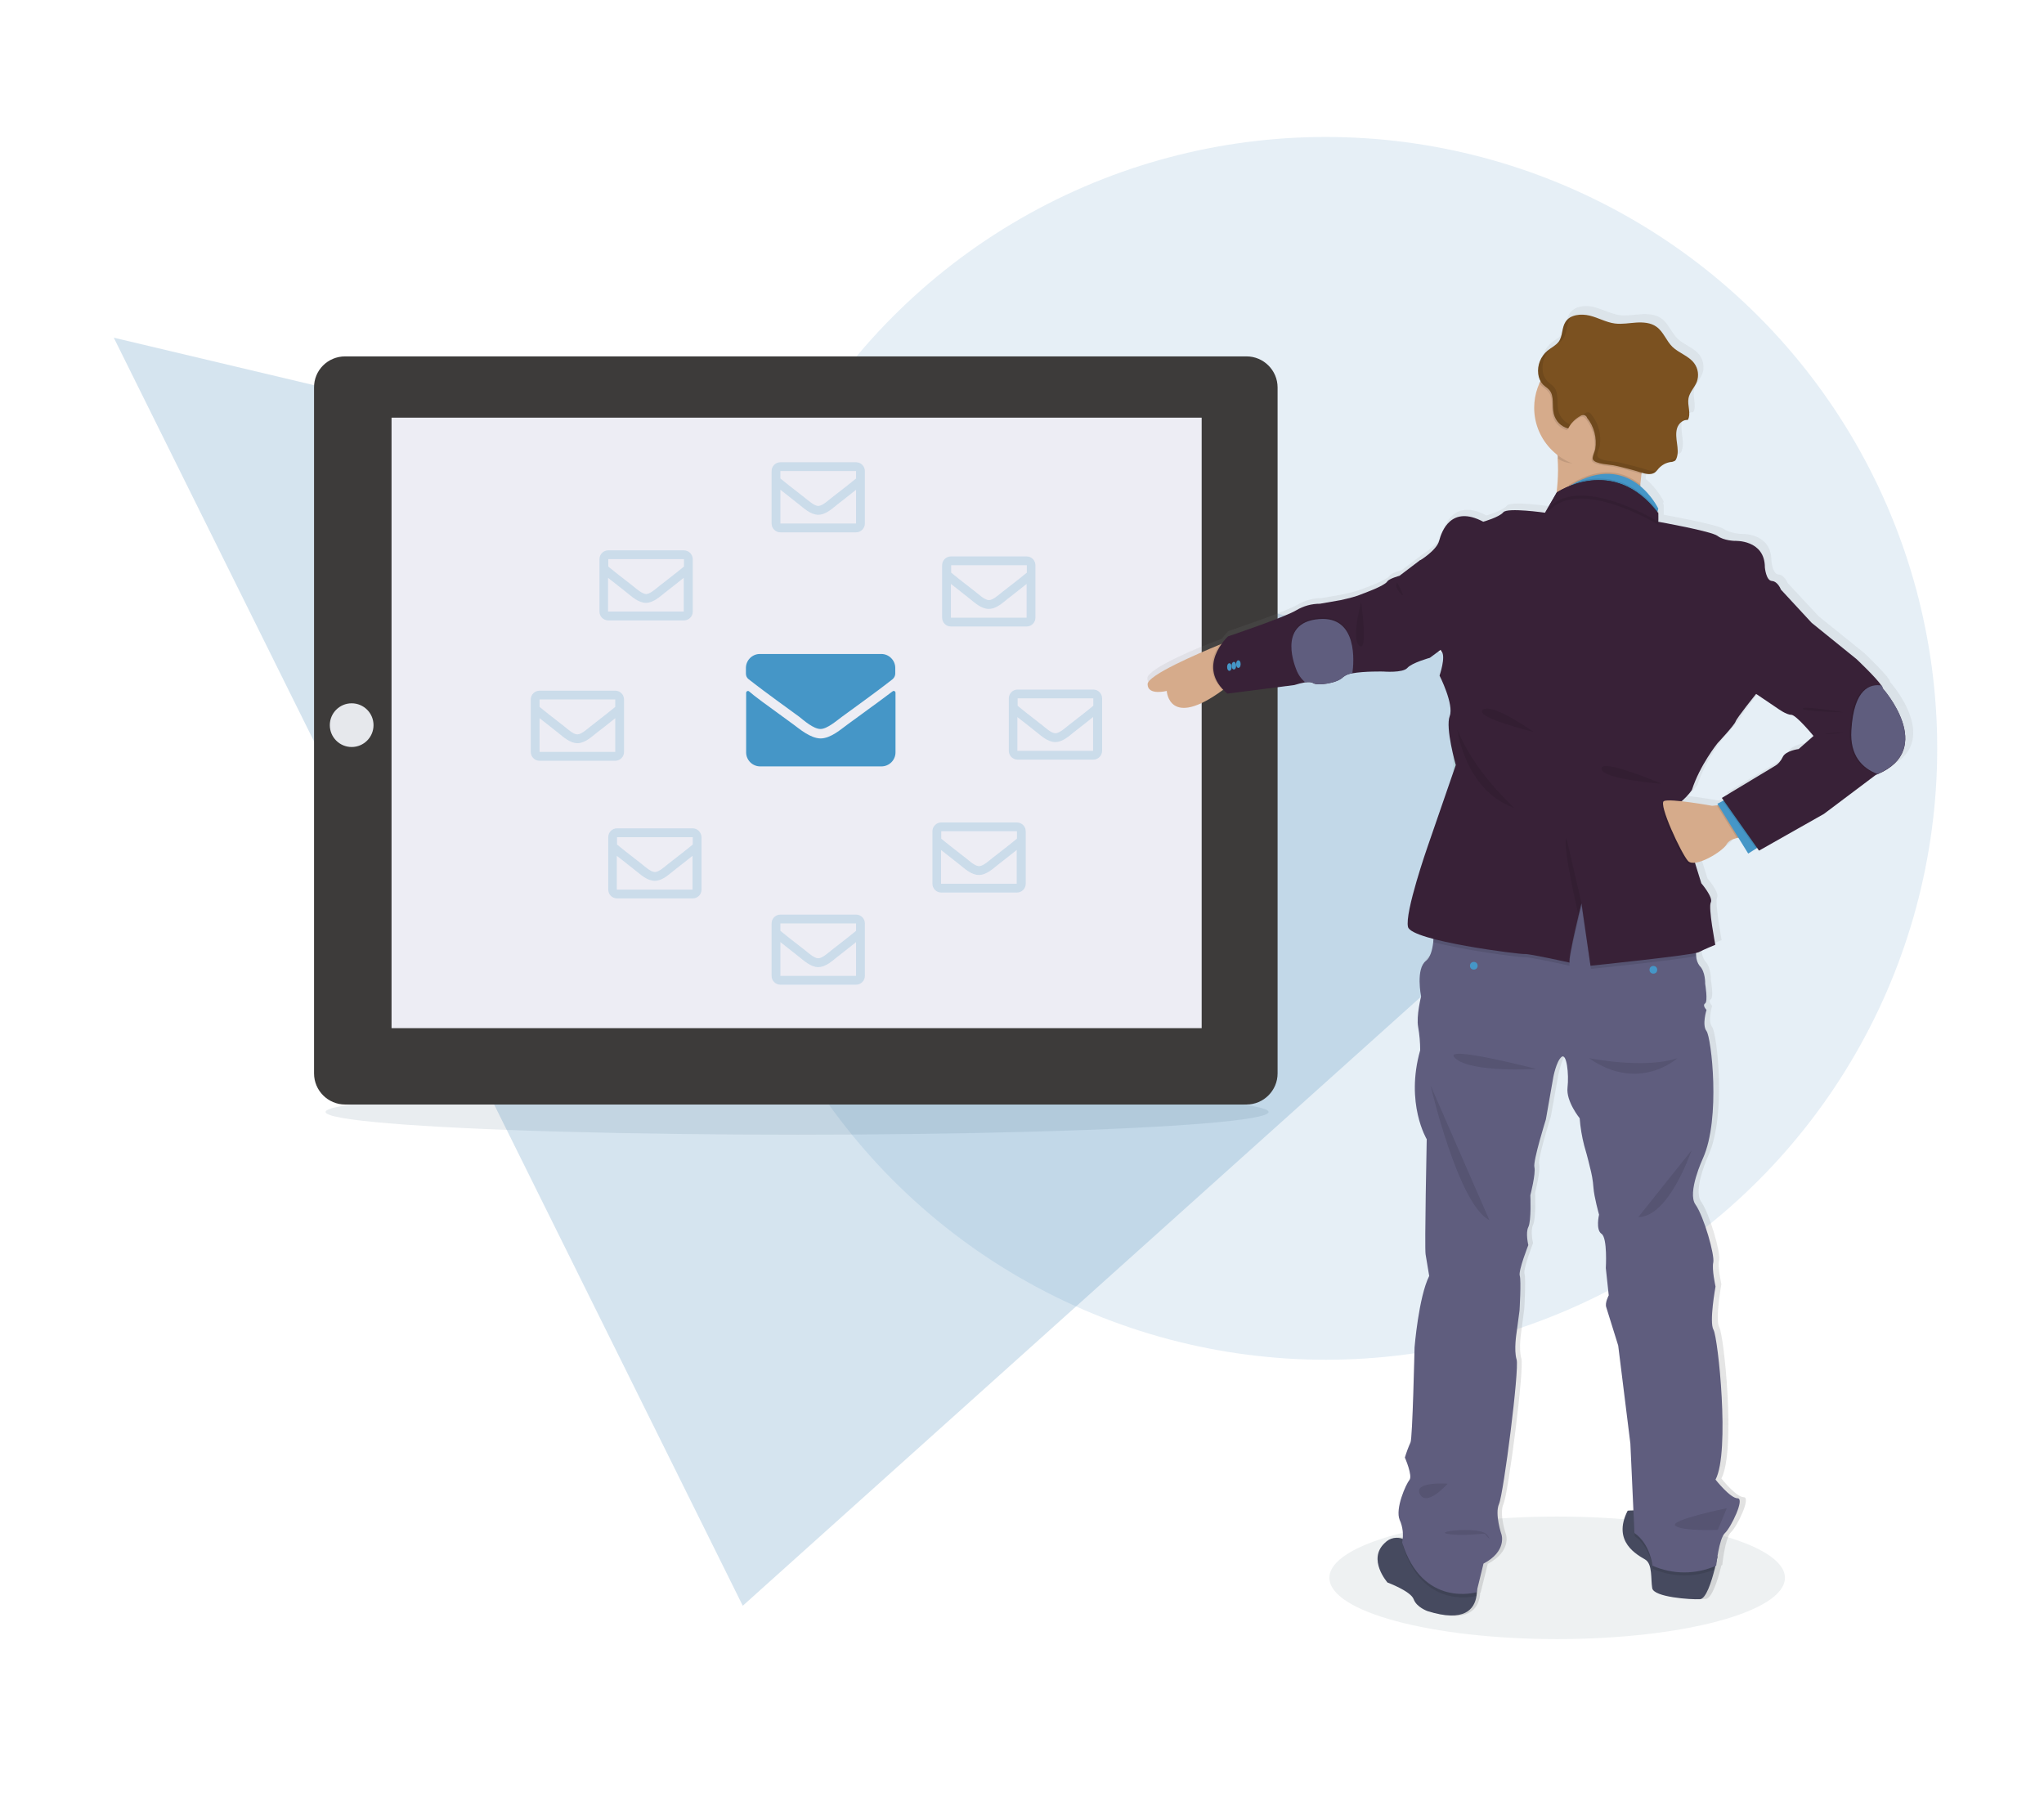 <?xml version="1.0" encoding="UTF-8"?> <!-- Generator: Adobe Illustrator 23.0.0, SVG Export Plug-In . SVG Version: 6.00 Build 0) --> <svg xmlns="http://www.w3.org/2000/svg" xmlns:xlink="http://www.w3.org/1999/xlink" id="Layer_1" x="0px" y="0px" viewBox="0 0 907.3 801.7" style="enable-background:new 0 0 907.3 801.7;" xml:space="preserve"> <style type="text/css"> .st0{opacity:0.25;fill:#5995C3;enable-background:new ;} .st1{opacity:0.15;fill:#5995C3;enable-background:new ;} .st2{opacity:0.1;fill:#52717D;enable-background:new ;} .st3{opacity:0.1;fill:#234B64;enable-background:new ;} .st4{fill:#3D3B3A;} .st5{fill:#EDEDF4;} .st6{fill:#E6E8EC;} .st7{fill:#4596C7;} .st8{opacity:0.2;fill:#4596C7;enable-background:new ;} .st9{opacity:0.1;fill:#2E8F4A;enable-background:new ;} .st10{fill:url(#SVGID_1_);} .st11{fill:#D6AB8B;} .st12{fill:#464A5F;} .st13{opacity:0.1;enable-background:new ;} .st14{fill:#5F5D7E;} .st15{fill:#382137;} .st16{fill:#7B5120;} .st17{opacity:0.1;} </style> <g> <polygon class="st0" points="767.2,319.9 329.7,712.8 50.5,149.9 "></polygon> <circle class="st1" cx="588.5" cy="332.2" r="271.4"></circle> </g> <title>emails</title> <ellipse class="st2" cx="691.2" cy="700.4" rx="101.1" ry="27.2"></ellipse> <ellipse class="st3" cx="353.8" cy="493.6" rx="209.3" ry="10.1"></ellipse> <path class="st4" d="M153.2,158.2h400.1c7.6,0,13.8,6.2,13.8,13.8v304.5c0,7.6-6.2,13.8-13.8,13.8H153.2c-7.6,0-13.8-6.2-13.8-13.8 V172.1C139.3,164.4,145.5,158.2,153.2,158.2z"></path> <rect x="173.8" y="185.4" class="st5" width="359.6" height="271"></rect> <circle class="st6" cx="820.3" cy="314.2" r="9.7"></circle> <circle class="st6" cx="156.1" cy="321.9" r="9.7"></circle> <path class="st7" d="M352.2,321.6c2.6,1.9,7.4,6.1,12,6.2c4.6,0,9.2-4.2,12-6.2c13.2-9.6,17.1-12.5,20-14.7c0.1-0.1,0.3-0.2,0.5-0.2 c0.4,0,0.8,0.3,0.8,0.8V334l0,0c0,3.4-2.8,6.2-6.2,6.2h-53.9l0,0c-3.4,0-6.2-2.8-6.2-6.2v-26.5c0-0.2,0.1-0.3,0.2-0.5 c0.3-0.3,0.8-0.4,1.1-0.1C335.1,309.2,339,312,352.2,321.6z M364.2,323.6c3,0,7.3-3.8,9.5-5.4c17.2-12.5,18.5-13.6,22.5-16.7 c0.7-0.6,1.2-1.5,1.2-2.5v-2.5c0-3.4-2.8-6.2-6.2-6.2h-53.9c-3.4,0-6.2,2.8-6.2,6.2v2.5c0,1,0.4,1.9,1.2,2.5 c4,3.1,5.3,4.2,22.5,16.7C356.8,319.8,361.1,323.6,364.2,323.6L364.2,323.6z"></path> <path class="st8" d="M418.2,250.9v23.3c0,2.1,1.7,3.9,3.9,3.9h33.6c2.1,0,3.9-1.7,3.9-3.9v-23.3c0-2.1-1.7-3.9-3.9-3.9h-33.6 C420,247,418.2,248.7,418.2,250.9z M455.8,250.9v3.3c-1.8,1.5-4.7,3.8-10.9,8.6c-1.4,1.1-4.1,3.6-5.9,3.6c-1.9,0-4.6-2.6-5.9-3.6 c-6.2-4.8-9.1-7.1-10.9-8.6v-3.3L455.8,250.9z M422.1,274.2v-15c1.9,1.5,4.5,3.5,8.5,6.7c1.8,1.4,4.9,4.4,8.3,4.4 c3.5,0,6.6-3.1,8.3-4.4c4-3.1,6.6-5.2,8.5-6.7v15H422.1z"></path> <path class="st9" d="M651.5,297.7c-3.5,0-6.4,2.9-6.4,6.4v38.4c0,3.5,2.9,6.4,6.4,6.4h55.4c3.5,0,6.4-2.9,6.4-6.4v-38.4l0,0 c0-3.5-2.9-6.4-6.4-6.4H651.5L651.5,297.7z M707,304.1v5.4c-3,2.4-7.8,6.2-18,14.2c-2.2,1.8-6.7,6-9.8,6s-7.5-4.2-9.8-6 c-10.2-8-14.9-11.8-17.9-14.2v-5.4H707z M651.5,342.5v-24.7c3.1,2.4,7.4,5.8,14,11c3,2.3,8,7.3,13.7,7.3s10.8-5,13.7-7.3 c6.6-5.2,10.9-8.6,14-11v24.7H651.5z"></path> <path class="st8" d="M417.8,365.1c-2.1,0-3.9,1.7-3.9,3.9v23.3c0,2.1,1.7,3.9,3.9,3.9h33.6c2.1,0,3.9-1.7,3.9-3.9V369 c0-2.1-1.7-3.9-3.9-3.9H417.8L417.8,365.1z M451.4,369v3.3c-1.8,1.5-4.7,3.8-10.9,8.6c-1.4,1.1-4.1,3.6-5.9,3.6 c-1.9,0-4.6-2.6-5.9-3.6c-6.2-4.8-9.1-7.1-10.9-8.6V369H451.4z M417.7,392.3v-15c1.9,1.5,4.5,3.5,8.5,6.7c1.8,1.4,4.9,4.4,8.3,4.4 c3.5,0,6.6-3.1,8.3-4.4c4-3.1,6.6-5.2,8.5-6.7v15H417.7z"></path> <path class="st8" d="M346.4,205.2c-2.1,0-3.9,1.7-3.9,3.9v23.3c0,2.1,1.7,3.9,3.9,3.9H380c2.1,0,3.9-1.7,3.9-3.9v-23.3l0,0 c0-2.1-1.7-3.9-3.9-3.9H346.4L346.4,205.2z M380,209.1v3.3c-1.8,1.5-4.7,3.8-10.9,8.6c-1.4,1.1-4.1,3.6-5.9,3.6s-4.6-2.6-5.9-3.6 c-6.2-4.8-9.1-7.1-10.9-8.6v-3.3H380z M346.4,232.4v-15c1.9,1.5,4.5,3.5,8.5,6.7c1.8,1.4,4.9,4.4,8.3,4.4c3.5,0,6.6-3.1,8.3-4.4 c4-3.1,6.6-5.2,8.5-6.7v15H346.4z"></path> <path class="st8" d="M342.5,409.9v23.3c0,2.1,1.7,3.9,3.9,3.9H380c2.1,0,3.9-1.7,3.9-3.9v-23.3c0-2.1-1.7-3.9-3.9-3.9h-33.6 C344.2,406,342.5,407.8,342.5,409.9z M380,409.9v3.3c-1.8,1.5-4.7,3.8-10.9,8.6c-1.4,1.1-4.1,3.6-5.9,3.6s-4.6-2.6-5.9-3.6 c-6.2-4.8-9.1-7.1-10.9-8.6v-3.3H380z M346.4,433.2v-15c1.9,1.5,4.5,3.5,8.5,6.7c1.8,1.4,4.9,4.4,8.3,4.4c3.5,0,6.6-3.1,8.3-4.4 c4-3.1,6.6-5.2,8.5-6.7v15H346.4z"></path> <path class="st8" d="M303.6,244.3H270c-2.1,0-3.9,1.7-3.9,3.9v23.3c0,2.1,1.7,3.9,3.9,3.9h33.6c2.1,0,3.9-1.7,3.9-3.9v-23.3 C307.5,246.1,305.7,244.3,303.6,244.3z M303.6,248.2v3.3c-1.8,1.5-4.7,3.8-10.9,8.6c-1.4,1.1-4.1,3.6-5.9,3.6s-4.6-2.6-5.9-3.6 c-6.2-4.8-9.1-7.1-10.9-8.6v-3.3H303.6z M269.9,271.5v-15c1.9,1.5,4.5,3.5,8.5,6.7c1.8,1.4,4.9,4.4,8.3,4.4s6.5-3,8.3-4.4 c4-3.1,6.6-5.2,8.5-6.7v15H269.9z"></path> <path class="st8" d="M277,310.5c0-2.1-1.7-3.9-3.9-3.9h-33.6c-2.1,0-3.9,1.7-3.9,3.9v23.3c0,2.1,1.7,3.9,3.9,3.9h33.6l0,0 c2.1,0,3.9-1.7,3.9-3.9V310.5L277,310.5z M273.1,310.5v3.3c-1.8,1.5-4.7,3.8-10.9,8.6c-1.4,1.1-4.1,3.6-5.9,3.6 c-1.9,0-4.6-2.6-5.9-3.6c-6.2-4.8-9.1-7.1-10.9-8.6v-3.3H273.1z M239.5,333.8v-15c1.9,1.5,4.5,3.5,8.5,6.7c1.8,1.4,4.9,4.4,8.3,4.4 s6.5-3,8.3-4.4c4-3.1,6.7-5.2,8.5-6.7v15H239.5z"></path> <path class="st8" d="M307.5,367.7h-33.6c-2.1,0-3.9,1.7-3.9,3.9v23.3c0,2.1,1.7,3.9,3.9,3.9h33.6l0,0c2.1,0,3.9-1.7,3.9-3.9v-23.3 C311.3,369.5,309.6,367.7,307.5,367.7z M307.5,371.6v3.3c-1.8,1.5-4.7,3.8-10.9,8.6c-1.4,1.1-4.1,3.6-5.9,3.6 c-1.9,0-4.6-2.6-5.9-3.6c-6.2-4.8-9.1-7.1-10.9-8.6v-3.3H307.5z M273.8,394.9v-15c1.9,1.5,4.5,3.5,8.5,6.7c1.8,1.4,4.9,4.4,8.3,4.4 c3.5,0,6.5-3,8.3-4.4c4-3.1,6.6-5.2,8.5-6.7v15H273.8z"></path> <linearGradient id="SVGID_1_" gradientUnits="userSpaceOnUse" x1="2681.519" y1="756.457" x2="2681.519" y2="175.012" gradientTransform="matrix(-1 0 0 1 3360.794 -39.15)"> <stop offset="0" style="stop-color:#808080;stop-opacity:0.25"></stop> <stop offset="0.54" style="stop-color:#808080;stop-opacity:0.12"></stop> <stop offset="1" style="stop-color:#808080;stop-opacity:0.1"></stop> </linearGradient> <path class="st10" d="M509.3,301c0,5.2,8.6,3,8.6,3s0.9,17.3,25.2-0.4l0.4-0.3c0.6,0.6,1.3,1.2,1.9,1.8l30-3.8 c1.6-0.5,3.2-0.9,4.8-1.2c1.5-0.2,2.8-0.2,3.5,0.3c1.8,1.3,10.8,0.2,13.5-2.7c1.2-0.9,2.5-1.5,4-1.6c5.5-1.1,14-0.8,14-0.8 s8.7,0.7,10.7-1.6c2-2.2,10.1-4.5,10.1-4.5l4.8-3.5c0.1,0.2,0.2,0.4,0.4,0.6c2,2.2-0.9,10.8-0.9,10.8s6.5,13,4.5,18.2 s2.7,21.8,2.7,21.8L635,373.4c0,0-10.4,29.7-8.8,36c0.5,1.9,5.1,3.7,11.4,5.4c0,0.4-0.1,0.9-0.1,1.3c-0.4,3.5-1.2,6.9-3.2,8.3 c-4.7,3.6-2.2,16-2.2,16s-2.2,8.8-1.4,13.7c0.6,3.4,0.9,6.9,0.9,10.3c-6.8,23.8,2.9,39.8,2.9,39.8s-0.9,48.5-0.5,51.5 c0.4,2.9,1.6,9.7,1.6,9.7c-4.7,9.4-6.5,31.9-6.5,31.9s-0.9,40.9-1.8,42.5c-1,2.2-1.8,4.4-2.5,6.7c0,0,3.6,8.3,2,10.1s-6.5,12.8-4,18 c1.2,2.6,1.7,5.6,1.4,8.5c-2.9-1.3-6.2-0.6-8.4,1.6c-8,7.3,1.1,17.8,1.1,17.8s10.4,3.8,11.7,7.5s6.3,5.4,6.3,5.4 c16.6,5.1,21.1-1,22-6.9c0.1-0.5,0.1-0.9,0.1-1.4l0.2-0.1l3.2-12.8c10.6-5.6,8.1-13,8.1-13s-3.2-9.2-1.1-13.7s9.3-60.2,7.9-64.5 c-1.3-4.3,0-12.1,0-12.1l1.3-9.9c0,0,0.8-13.2,0.1-15.5c-0.7-2.2,3.8-13.7,3.8-13.7s-1.3-5.4,0-8.1c1.4-2.7,0.9-14.2,0.9-14.2 s2.5-9.9,1.8-12.6s5.2-21.3,5.2-21.3l3.4-18.9c0,0,1.4-7,3.6-9s3.4,7.6,2.7,13.7s5.4,13.7,5.4,13.7c0.3,4.1,1,8.2,2,12.1 c1.6,5.4,2.5,9.4,2.5,9.4c0.8,3,1.3,6.1,1.6,9.2c0.2,4.3,2.5,12.1,2.5,12.1s-1.6,6.7,1.1,8.5s1.9,15.3,1.9,15.3l1.3,12.1 c0,0-1.8,3.4-1.1,5.4s5.4,17.1,5.4,17.1l5.4,43.8l1.4,30h-0.1c-0.9,0-1.8,0-2.7,0.1c-7.2,13.9,4.5,19.8,7.9,21.8s2.5,8.8,3.1,12.8 c0.7,4,17.1,5.2,21.4,5c2.7-0.2,5.2-7.8,6.6-13.4c0.1-0.5,0.3-1,0.4-1.5l0.4-0.2c0,0,1.2-12.1,3.9-14.6s9-15.5,5.6-15.5 s-9.9-8.3-9.9-8.3c6.5-12.4,1.1-63.7-0.9-67s0.9-19.3,0.9-19.3s-1.8-7.6-1-10.8c0.7-3.1-4.2-20.4-8-25.8c-3.8-5.4,3.3-20.7,3.3-20.7 c8-17.8,3.7-54.1,1.6-56.8c-2.1-2.7,0-9.4,0-9.4s-2-2-0.6-2.9s0-8.8,0-8.8s0.2-5.4-2.5-8.1c-0.9-1.3-1.5-2.8-1.5-4.3 c0-0.4-0.1-0.9-0.1-1.3c0.5-0.1,1-0.2,1.5-0.4c2.4-1.4,7.4-3.4,7.4-3.4s-3.1-16.6-2-18.9s-4.3-8.5-4.3-8.5l-2.7-8.7l-0.2-0.5 c4.9-0.5,12.9-5.7,14.2-8.2c0.9-1.7,2.9-2.5,4.5-2.8l0.6-0.1l4.5,7.2l3.5-2.3l0.5-0.3l0.9,1.2l29-16.4l23.3-17.4l0.8-0.3 c26.6-11.4,2.3-38.4,2.3-38.4c-0.1-0.4-0.3-0.8-0.5-1.2c-2.3-3.5-11.2-11.9-11.2-11.9l-20.1-16.2l-13.8-14.8c0,0-1.4-3.6-4.1-3.8 c-2.7-0.2-3.1-6.1-3.1-6.1c0-12.6-13.5-11.9-13.5-11.9s-4.9-0.2-7.7-2.2s-26.6-6.3-26.6-6.3V224c-0.1-0.1-0.2-0.3-0.3-0.4l0.3-1 c-2-3.8-4.7-7.2-8-10c0-0.2,0-0.4,0-0.6c0.1-1.5,0.3-3.1,0.5-4.7l0.1-0.8c1.1,0.4,2.2,0.6,3.3,0.6c0.9,0.1,1.7-0.2,2.5-0.6 c0.2-0.1,0.3-0.3,0.5-0.4l0.4-0.5l0,0c0.3-0.4,0.6-0.7,0.9-1.1c0.8-0.8,1.7-1.5,2.7-2l0,0c0.2-0.1,0.4-0.2,0.6-0.3l0,0 c0.2-0.1,0.4-0.1,0.6-0.2l0.2-0.1c0.1,0,0.2-0.1,0.4-0.1c0.2-0.1,0.4-0.1,0.7-0.1l0,0c0.7,0,1.3-0.2,1.9-0.5l0,0 c0.1-0.1,0.2-0.2,0.3-0.4l0.1-0.1c0.1-0.1,0.2-0.3,0.2-0.4l0,0c0.1-0.1,0.1-0.2,0.1-0.3c0.8-2.1,0.5-4.4,0.2-6.6 c-0.3-2.2-0.6-4.5,0-6.6c0.5-1.7,1.7-3,3.3-3.6c0.1,0,0.2-0.1,0.4-0.1l0,0l0.4-0.1h0.1h0.3c0.1,0,0.3,0,0.4,0l0,0 c0.1-0.2,0.2-0.4,0.3-0.6l0,0c1-2.7-0.5-6,0-9c0.5-2.7,2.7-4.8,3.7-7.4c1-2.8,0.6-5.9-1.2-8.4c-2.4-3.2-6.9-4.5-9.7-7.2 s-4.1-6.8-7.3-9.1c-2.6-1.8-6-2-9.1-1.8c-3.2,0.2-6.3,0.8-9.4,0.4c-3.9-0.6-7.5-2.6-11.4-3.6c-3.2-0.8-7-0.6-9.5,1.4l-0.1,0.1 c-0.2,0.2-0.4,0.3-0.5,0.5l-0.2,0.2c-0.2,0.2-0.4,0.5-0.5,0.7c-1.7,2.6-1.2,6.3-3,8.9c-1.2,1.7-3.3,2.6-5,4s-3,3.3-3.7,5.4l-0.2,0.7 c-0.2,0.9-0.4,1.9-0.4,2.9c0,0.5,0,1,0,1.5c0,0.2,0.1,0.4,0.1,0.7c0.2,0.9,0.5,1.7,0.9,2.5c-0.2,0.3-0.3,0.7-0.5,1 c-5,11.3-1.7,24.6,8.2,32.2c0,0.5,0.1,1,0.1,1.5c0.4,5.1,0.2,10.2-0.4,15.2l-5.3,9c0,0-16.9-2.5-18.7-0.2s-9,4.3-9,4.3 c-14.4-7.6-18.7,4.3-19.8,8.5s-8.6,8.8-8.6,8.8l-9.2,7c0,0-4.5,1.1-5.4,2.5c-0.9,1.4-6.3,3.6-6.3,3.6s-4.5,1.8-7,2.7s-7.7,2-7.7,2 l-9.2,1.6c-3.7,0-7.4,1-10.6,2.9c-5.2,3.1-30.7,11.7-30.7,11.7c-1.1,1-2,2.2-2.9,3.4l-0.9,0.4C531.8,287.3,509.4,296.9,509.3,301z M762.6,355.3c0,0-7.4-1.3-13.6-2c1.7-1.5,3.2-3.1,4.5-5c3.6-11,11.5-20.9,11.5-20.9s7.5-7.9,8.1-9.7c0.7-1.8,9-12.1,9-12.1l0.2-0.2 l9.5,6.4c0,0,3.9,2.8,6.1,2.8c2.2,0,10,9.4,10,9.4l-6.7,5.9c0,0-5.9,0.7-7.2,3.6c-0.8,1.7-2,3.1-3.6,4l-23.7,14.2l0.9,1.3l-0.5,0.2 l-2.4,1.1l0.4,0.7h-0.6L762.6,355.3z"></path> <path class="st11" d="M691.3,202c-0.4-5.1-1.9-10-4.4-14.4c-2.1-3.5-1.1-5.5,1.7-6.5c10.1-3.3,43.4,6.5,43.4,6.5s-0.5,2.5-1.1,6.2 c-0.1,0.6-0.2,1.2-0.3,1.9c-0.6,4.2-1.4,9.6-2,14.8c-0.2,1.6-0.3,3.2-0.5,4.7c-0.4,3.6-0.4,7.2-0.2,10.7c0,1,0.3,2.1,0.7,3 c3.1,5.8-40.2,3.1-40.2,3.1s4.1-14.4,3-28.5C691.5,203,691.5,202.6,691.3,202z"></path> <path class="st11" d="M541.3,286.2c2.7-1.1,4.4-1.8,4.4-1.8v1.1l-1,19.4c-0.7,0.5-1.3,1-1.9,1.4c-24,17.6-24.9,0.4-24.9,0.4 s-8.5,2.2-8.5-3C509.4,299.7,531.6,290.2,541.3,286.2z"></path> <path class="st12" d="M722.5,670.6c0.9-0.1,1.7-0.1,2.6-0.1c2.7,0.1,6.7,0.9,8.1,4.3c2.2,5.4,29.2,16.1,29.2,16.1s-0.5,2.5-1.3,5.7 c-1.4,5.5-3.8,13.1-6.5,13.3c-4.2,0.2-20.5-0.9-21.2-4.9s0.2-10.7-3.1-12.7C727,690.3,715.4,684.5,722.5,670.6z"></path> <path class="st12" d="M614.7,684.9c2.2-2.3,5.5-2.9,8.4-1.6c4.4,1.9,7.7,6.9,7.7,6.9l24.1,10.1c0.7,2.7,0.9,5.4,0.5,8.1 c-0.9,5.9-5.3,11.9-21.7,6.8c0,0-4.9-1.7-6.2-5.3s-11.6-7.4-11.6-7.4S606.8,692.2,614.7,684.9z"></path> <path class="st13" d="M733.2,674.9c2.2,5.4,29.2,16.1,29.2,16.1s-0.5,2.5-1.3,5.7c-8.8,3.6-18.8,3.5-27.5-0.3c0,0-0.9-9.6-8-14.5 l-0.5-11.2C727.8,670.7,731.8,671.5,733.2,674.9z"></path> <path class="st13" d="M623.1,683.3c4.4,1.9,7.7,6.9,7.7,6.9l24.1,10.1c0.7,2.7,0.9,5.4,0.5,8.1c-3,0.8-24.2,4.9-32.7-22.2 C623,685.3,623.1,684.3,623.1,683.3z"></path> <path class="st14" d="M625.6,657c1.6-1.8-2-10-2-10c0.7-2.3,1.5-4.5,2.5-6.7c0.9-1.6,1.8-42.2,1.8-42.2s1.8-22.3,6.5-31.7 c0,0-1.1-6.7-1.6-9.6c-0.5-2.9,0.5-51.1,0.5-51.1s-9.6-15.9-2.9-39.5c0-3.4-0.3-6.9-0.9-10.3c-0.9-4.9,1.3-13.6,1.3-13.6 s-2.5-12.3,2.2-15.8c1.9-1.5,2.8-4.8,3.2-8.3c0.3-3.3,0.3-6.7,0-10l47.3-14.7l38.6,3.1l30.8,18.1c-0.3,3.2-0.3,6.5,0,9.7 c0.1,1.6,0.6,3.1,1.5,4.3c2.7,2.6,2.5,8,2.5,8s1.3,7.8,0,8.7c-1.4,0.9,0.6,2.9,0.6,2.9s-2.1,6.7,0,9.4c2.1,2.7,6.4,38.8-1.6,56.5 c0,0-7.1,15.2-3.3,20.5c3.8,5.4,8.6,22.5,7.9,25.7c-0.7,3.1,1,10.7,1,10.7s-2.9,15.8-0.9,19.2s7.4,54.2,0.9,66.5 c0,0,6.5,8.3,9.8,8.3s-2.9,12.9-5.6,15.4s-3.9,14.5-3.9,14.5c-9,4-19.3,4-28.3,0c0,0-0.9-9.6-8-14.5l-1.8-39.7l-5.4-43.5 c0,0-4.7-15-5.3-17c-0.7-2,1.1-5.3,1.1-5.3l-1.3-12.1c0,0,0.8-13.4-1.9-15.2s-1.1-8.5-1.1-8.5s-2.2-7.8-2.5-12.1 c-0.2-3.1-0.8-6.2-1.6-9.2c0,0-0.9-4-2.5-9.4c-1-3.9-1.7-8-2-12.1c0,0-6.1-7.5-5.4-13.6s-0.4-15.6-2.7-13.6s-3.6,8.9-3.6,8.9 l-3.3,18.8c0,0-5.8,18.5-5.1,21.2s-1.8,12.5-1.8,12.5s0.5,11.4-0.9,14.1c-1.3,2.6,0,8,0,8s-4.5,11.4-3.8,13.6s-0.1,15.4-0.1,15.4 l-1.3,9.8c0,0-1.3,7.8,0,12s-5.8,59.6-7.8,64.1s1.1,13.6,1.1,13.6s2.5,7.4-8,12.9l-3.1,12.7c0,0-23.9,7.1-33-22.1 c0.7-3.4,0.3-6.9-1.1-10C619.2,669.7,624.1,658.8,625.6,657z"></path> <path class="st13" d="M688.8,181.2c10.1-3.3,43.4,6.5,43.4,6.5s-0.5,2.5-1.1,6.2c-0.1,0.6-0.2,1.2-0.3,1.9c-3.6,6.2-11,4.2-18.1,5.9 c-2,0.5-1.5,3.6-3.6,3.6c-6.1,0-13,1.7-17.5-1.7c0-0.4-0.1-1-0.1-1.4c-0.4-5.1-1.9-10-4.4-14.4C684.9,184.1,685.9,182.1,688.8,181.2 z"></path> <path class="st11" d="M681,181c0-12.3,8.5-23.1,20.5-26c14.3-3.4,28.7,5.4,32.2,19.7c3.4,14.3-5.4,28.7-19.7,32.2 c-2,0.5-4.1,0.7-6.2,0.7C693,207.6,681,195.7,681,181L681,181z"></path> <path class="st13" d="M696.4,215.3c1.3-0.8,2.5-1.5,3.7-2.1c13-6.6,22.3-2.9,28.2,2c-0.4,3.6-0.4,7.2-0.2,10.7 c-8.8-4.2-23-9.5-33.3-6.4L696.4,215.3z"></path> <path class="st7" d="M696.3,216c1.3-0.8,2.5-1.5,3.7-2.1c24.7-12.5,36.1,11.9,36.1,11.9l-0.3,1l-1,3.4c-5.4-3.1-26.2-14.1-40-9.9 L696.3,216z"></path> <path class="st13" d="M636.2,408.2l47.3-14.7l38.6,3.1l30.8,18.1c-0.3,3.2-0.3,6.5,0,9.7c-7.9,1.7-46.7,5.7-46.7,5.7l-4.2-27.7 c0,0-6,24.1-5.3,26.3c0,0-17.9-4-19.9-3.8c-1.4,0.2-25.8-2.8-40.6-6.7C636.5,414.8,636.5,411.5,636.2,408.2z"></path> <path class="st15" d="M633.7,375.8l12.5-36.2c0,0-4.7-16.5-2.7-21.7s-4.5-18-4.5-18s2.9-8.5,0.9-10.7s-9.6-40.4-9.6-40.4 s7.4-4.5,8.5-8.7s5.3-16.1,19.6-8.5c0,0,7.1-2,8.9-4.2c1.8-2.2,18.5,0.2,18.5,0.2l5.2-9c0,0,25.1-17.1,45,9.2v3.8 c0,0,23.7,4.2,26.4,6.3s7.6,2.2,7.6,2.2s13.4-0.7,13.4,11.8c0,0,0.5,5.8,3.1,6c2.7,0.2,4,3.8,4,3.8l13.6,14.7l-24.8,31.9 c0,0-8.3,10.3-8.9,12s-8,9.6-8,9.6s-7.9,9.8-11.4,20.8c-1.5,2.1-3.3,4-5.3,5.6c-0.4,0.3-0.9,0.6-1.4,0.9l8.2,26.2l2.7,8.7 c0,0,5.4,6.3,4.2,8.5s2,18.8,2,18.8s-4.9,2-7.4,3.3s-48,6-48,6l-4-27.7c0,0-6,24.1-5.3,26.3c0,0-17.9-4-19.9-3.8s-50.2-5.8-51.8-12 S633.7,375.8,633.7,375.8z"></path> <path class="st13" d="M691.1,219.9c0,0,25.1-17.1,45,9.2v3.8c0,0-37.7-23.2-50.2-4L691.1,219.9z"></path> <path class="st13" d="M696.4,216c1.3-0.8,2.5-1.5,3.7-2.1c9-2.7,23.4-3.3,35.8,12.9l0.3,0.4v3.8l-1.3-0.8c-5.4-3.1-26.2-14.1-40-9.9 L696.4,216z"></path> <path class="st15" d="M691.1,218.6c0,0,25.1-17.1,45,9.2v3.8c0,0-37.7-23.2-50.2-4L691.1,218.6z"></path> <path class="st13" d="M700.7,406.2l1.3-5.2l-6.7-29C693.5,376,700.7,406.2,700.7,406.2z"></path> <path class="st13" d="M672.1,358.6c-21.9-7.8-25.2-34.8-25.2-34.8C654,342.3,672.1,358.6,672.1,358.6z"></path> <path class="st13" d="M710.9,341.2c0-4.7,26.6,6.7,26.6,6.7S710.9,345.9,710.9,341.2z"></path> <path class="st13" d="M658.2,315.1c4-3.4,22.5,9.8,22.5,9.8S654.2,318.4,658.2,315.1z"></path> <path class="st13" d="M541.3,286.2c2.7-1.1,4.4-1.8,4.4-1.8v1.1l-1,19.4c-0.7,0.5-1.3,1-1.9,1.4C535,298.7,538.2,290.8,541.3,286.2z "></path> <path class="st15" d="M545.1,282.5c0,0,25.2-8.5,30.3-11.6c3.2-1.9,6.8-2.9,10.5-2.9l9.2-1.6c0,0,5.1-1.1,7.6-2s6.9-2.7,6.9-2.7 s5.4-2.2,6.2-3.6c0.9-1.3,5.4-2.5,5.4-2.5l9.1-6.9l7.6-1.8l5.3,38.8l-8.5,6.3c0,0-8,2.2-10,4.5s-10.6,1.6-10.6,1.6 s-8.5-0.2-13.9,0.8c-1.5,0.2-2.8,0.7-4,1.6c-2.7,2.9-11.6,4-13.4,2.7c-0.7-0.5-2-0.5-3.5-0.3c-1.6,0.3-3.2,0.7-4.8,1.2l-29.7,3.8 C530.5,295.9,545.1,282.5,545.1,282.5z"></path> <path class="st13" d="M585.6,274.2c17.2-1.3,15.4,19.1,14.7,24.1c-1.5,0.2-2.8,0.7-4,1.6c-2.7,2.9-11.6,4-13.4,2.7 c-0.7-0.5-2-0.5-3.5-0.3c-1.8-1.5-3.2-3.5-4-5.7C575.5,296.6,566.1,275.7,585.6,274.2z"></path> <path class="st14" d="M585.6,274.8c17.2-1.3,15.4,19.2,14.7,24.1c-1.5,0.2-2.8,0.7-4,1.6c-2.7,2.9-11.6,4-13.4,2.7 c-0.7-0.5-2-0.5-3.5-0.3c-1.8-1.5-3.2-3.5-4-5.7C575.5,297.3,566.1,276.3,585.6,274.8z"></path> <ellipse class="st7" cx="549.7" cy="294.8" rx="1" ry="1.7"></ellipse> <ellipse class="st7" cx="547.7" cy="295.5" rx="1" ry="1.7"></ellipse> <ellipse class="st7" cx="545.7" cy="296.1" rx="1" ry="1.7"></ellipse> <path class="st13" d="M621.6,263.4c-3.1-3.6-1.4-4.8-1.4-4.8S624.7,267,621.6,263.4z"></path> <path class="st13" d="M603.5,286.7c-3.9-2.8,0.7-19.3,0.7-19.3S607.3,289.6,603.5,286.7z"></path> <circle class="st7" cx="733.9" cy="430.5" r="1.7"></circle> <circle class="st7" cx="654.2" cy="428.7" r="1.7"></circle> <path class="st13" d="M705.3,469.7c22.3,15.6,39.3,0,39.3,0C730,474.7,705.3,469.7,705.3,469.7z"></path> <path class="st13" d="M646,469.8c7.1,6.5,35.9,4.7,35.9,4.7S638.8,463.3,646,469.8z"></path> <path class="st13" d="M727.2,540.3c13.6-0.2,23.2-28.6,23.7-29.7L727.2,540.3z"></path> <path class="st13" d="M661.1,541.6c-13.8-6.9-26.1-59.8-26.1-59.8L661.1,541.6z"></path> <path class="st13" d="M762.5,679.1c0,0-15.6,0.7-18.8-1.8c-3.1-2.5,22.8-7.8,22.8-7.8L762.5,679.1z"></path> <path class="st13" d="M630.3,663.3c3.1,5.8,12.3-4.7,12.3-4.7S627.2,657.5,630.3,663.3z"></path> <path class="st13" d="M660.2,681.4c-2.6-4-24.1-1.6-17.6-0.5s14.5-0.2,16.5,0C659.1,680.9,662.9,685.4,660.2,681.4z"></path> <path class="st13" d="M683.3,170.1c0.3-0.7,0.7-1.5,1.1-2.2c7.2-12.9,23.4-17.5,36.3-10.4c12.9,7.2,17.5,23.4,10.4,36.3 c-0.7,4.4-1.7,10.7-2.3,16.7l-0.7-0.2c-3.9-1.2-7.8-2.2-11.7-3.1c-0.5-0.1-1.3-0.2-2.3-0.3c-2.8-0.3-6.7-0.8-7.5-2.3 c-0.5-1,0.8-3.5,1-4.6c0.3-1.6,0.3-3.3,0.1-4.9c-0.4-3.4-1.7-6.5-3.8-9.1c-0.3-0.5-0.8-0.8-1.4-1c-0.5,0-1,0.1-1.4,0.4 c-2.4,1.3-4.3,3.2-5.5,5.6c-3.2-0.9-5.6-3.4-6.4-6.5c-0.2-1.1-0.3-2.1-0.3-3.2c-0.1-2.7,0.1-5.4-1.6-7.4c-0.8-1-1.9-1.6-2.8-2.4 C683.9,171,683.6,170.6,683.3,170.1L683.3,170.1z"></path> <path class="st16" d="M704.4,185.4c3.2,3.9,4.5,9,3.7,14c-0.2,1.1-1.5,3.6-1,4.6c1,2.1,7.8,2.2,9.8,2.7c4,0.9,7.9,1.9,11.7,3.1 c1.9,0.6,4.2,1.1,5.9,0c0.7-0.6,1.3-1.2,1.8-1.9c1.4-1.5,3.2-2.5,5.2-2.8c0.7,0,1.3-0.2,1.9-0.5c0.4-0.3,0.6-0.7,0.8-1.2 c0.8-2.1,0.5-4.4,0.2-6.6c-0.3-2.2-0.6-4.5,0-6.6s2.6-4,4.8-3.8c1.6-2.8-0.3-6.4,0.3-9.6c0.5-2.7,2.7-4.8,3.7-7.3 c1-2.8,0.6-5.9-1.2-8.3c-2.4-3.2-6.8-4.5-9.6-7.2s-4-6.8-7.2-9c-2.5-1.8-5.9-2-9-1.8s-6.2,0.8-9.4,0.4c-3.9-0.5-7.4-2.6-11.2-3.5 s-8.6-0.5-10.7,2.8c-1.7,2.6-1.2,6.3-3,8.8c-1.3,1.7-3.3,2.6-5,4c-3,2.5-4.6,6.4-4.1,10.3c0.2,1.8,0.9,3.4,2.1,4.7 c0.9,0.9,2,1.5,2.8,2.4c2.4,2.8,1.1,7,2,10.6c0.8,3.2,3.2,5.7,6.4,6.5c1.2-2.4,3.1-4.3,5.5-5.6c0.4-0.3,0.9-0.4,1.4-0.4 c0.6,0.1,1.1,0.5,1.4,1L704.4,185.4z"></path> <path class="st13" d="M738,356.3c1-0.5,4.2-0.3,7.8,0.1c-0.4,0.3-0.9,0.6-1.4,0.9l8.2,26.2c-1.7,0.4-3.1,0.2-3.9-0.6 C745.6,379.5,735.4,357.5,738,356.3z"></path> <path class="st11" d="M738.6,355.6c2.6-1.3,21.4,2.1,21.4,2.1l2-0.2l2.8-0.2l8.7,14.3c-0.9,0-1.7,0.2-2.6,0.4 c-1.6,0.4-3.6,1.2-4.5,2.8c-1.6,3.1-14,10.7-17.1,7.4C746.3,378.9,736,356.8,738.6,355.6z"></path> <path class="st13" d="M764.9,357.3l8.7,14.3c-0.9,0-1.7,0.2-2.6,0.4l-8.9-14.4L764.9,357.3z"></path> <polygon class="st7" points="764.6,355.6 769.2,353.5 781.4,375.3 779.5,376.7 776,378.9 762.3,356.8 "></polygon> <polygon class="st13" points="769.2,353.5 781.4,375.3 779.5,376.7 764.6,355.6 "></polygon> <path class="st15" d="M787.7,340.1c1.6-0.9,2.8-2.3,3.6-4c1.3-2.9,7.1-3.6,7.1-3.6l6.6-5.8c0,0-7.7-9.4-9.9-9.4s-6-2.8-6-2.8 l-11.4-7.7l18.5-32.8l8,2.5l19.9,16.1c0,0,8.8,8.3,11.1,11.8c0.3,0.3,0.4,0.7,0.5,1.2c0,0,24,26.9-2.3,38.1l-0.8,0.3l-23,17.3 l-28.8,16.3l-16.5-23.4L787.7,340.1z"></path> <path class="st13" d="M800.2,314.5c0.9-1.2,18.1,1.7,18.1,1.7S799.3,315.7,800.2,314.5z"></path> <path class="st13" d="M811.1,325.8c2.4,0,4.8-0.3,7.1-0.9C818.3,324.9,806.9,325.8,811.1,325.8z"></path> <path class="st13" d="M821.1,324.2c1.1-18.8,8.5-20.7,13.4-19.9c0.3,0.3,0.4,0.7,0.5,1.2c0,0,24,26.9-2.3,38.1 C825.9,341,820.5,335.4,821.1,324.2z"></path> <path class="st14" d="M821.8,324.2c1.1-18.8,8.5-20.7,13.4-19.9c0.3,0.3,0.4,0.7,0.5,1.2c0,0,24,26.9-2.3,38.1 C826.6,341,821.1,335.4,821.8,324.2z"></path> <g class="st17"> <path d="M747.7,186.5c0.5-0.2,1-0.2,1.5-0.2c0.2-0.4,0.4-0.8,0.5-1.2C748.9,185.5,748.2,185.9,747.7,186.5z"></path> <path d="M739,205.8c0.8-0.4,1.6-0.7,2.5-0.8c0.7,0,1.3-0.2,1.9-0.5c0.3-0.2,0.5-0.5,0.6-0.9l-0.5,0.1 C741.9,203.9,740.3,204.7,739,205.8z"></path> <path d="M682.8,166c0.2,1.8,0.9,3.4,2.1,4.7c0.9,0.9,2,1.5,2.8,2.4c2.4,2.8,1.1,7,2,10.6c0.8,3.2,3.2,5.7,6.4,6.5 c0.3-0.6,0.6-1.1,1-1.7c-2.7-1.1-4.7-3.4-5.4-6.2c-0.8-3.6,0.4-7.8-2-10.6c-0.8-0.9-1.9-1.5-2.8-2.4c-1.2-1.3-2-3-2.1-4.7 c-0.5-3.9,1.1-7.8,4.1-10.3c1.7-1.3,3.8-2.2,5-4c1.8-2.6,1.3-6.2,3-8.8c0.3-0.4,0.5-0.7,0.9-1.1c-1.2,0.5-2.2,1.3-2.9,2.4 c-1.7,2.6-1.2,6.3-3,8.8c-1.3,1.7-3.3,2.6-5,4C683.9,158.2,682.4,162.1,682.8,166z"></path> <path d="M701.6,184.7c0.4-0.3,0.9-0.4,1.4-0.4c0.6,0.1,1.1,0.5,1.4,1c3.2,3.9,4.5,9,3.7,14c-0.2,1.1-1.5,3.6-1,4.6 c1,2.1,7.8,2.2,9.8,2.7c4,0.9,7.9,1.9,11.7,3.1c1.9,0.6,4.2,1.1,5.9,0c0.3-0.2,0.7-0.5,0.9-0.8c-1.6,0.3-3.3,0.1-4.8-0.5 c-3.9-1.2-7.8-2.2-11.7-3.1c-2.1-0.5-8.8-0.6-9.8-2.7c-0.5-1,0.8-3.5,1-4.6c0.8-5-0.5-10.1-3.7-14c-0.3-0.5-0.8-0.9-1.4-1 c-0.5,0-1,0.1-1.4,0.4C702.9,183.7,702.3,184.2,701.6,184.7z"></path> </g> <path class="st8" d="M447.8,310v23.3c0,2.1,1.7,3.9,3.9,3.9h33.6c2.1,0,3.9-1.7,3.9-3.9V310c0-2.1-1.7-3.9-3.9-3.9h-33.6 C449.5,306.1,447.8,307.9,447.8,310z M485.3,310v3.3c-1.8,1.5-4.7,3.8-10.9,8.6c-1.4,1.1-4.1,3.6-5.9,3.6c-1.9,0-4.6-2.6-5.9-3.6 c-6.2-4.8-9.1-7.1-10.9-8.6V310H485.3z M451.6,333.3v-15c1.9,1.5,4.5,3.5,8.5,6.7c1.8,1.4,4.9,4.4,8.3,4.4c3.5,0,6.6-3.1,8.3-4.4 c4-3.1,6.6-5.2,8.5-6.7v15H451.6z"></path> </svg> 